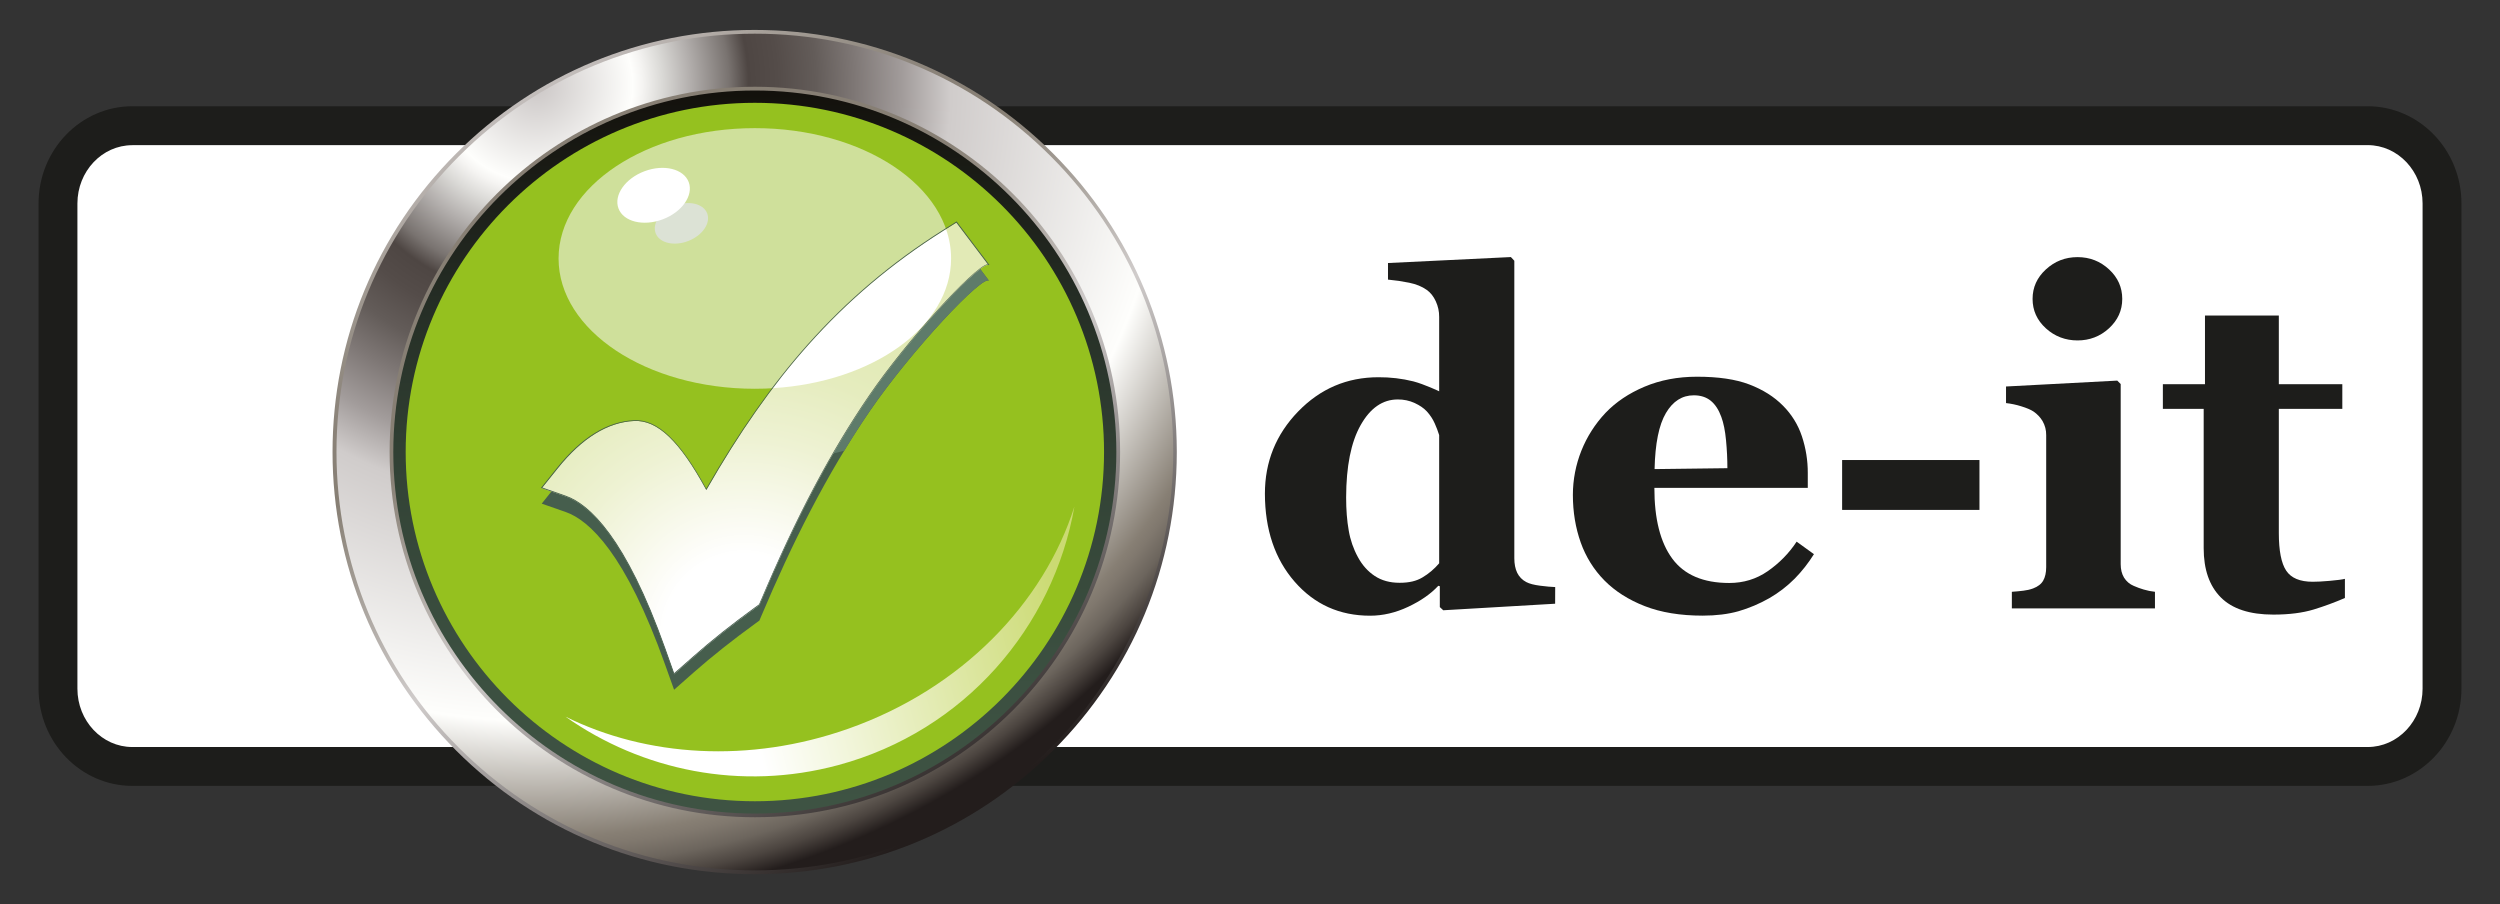 <?xml version="1.0" encoding="UTF-8"?> <!-- Generator: Adobe Illustrator 23.0.3, SVG Export Plug-In . SVG Version: 6.00 Build 0) --> <svg xmlns="http://www.w3.org/2000/svg" xmlns:xlink="http://www.w3.org/1999/xlink" version="1.1" id="Laag_1" x="0px" y="0px" viewBox="0 0 3859 1395.6" style="enable-background:new 0 0 3859 1395.6;" xml:space="preserve"><rect x="0" y="0" width="3859" height="1395.6" fill="#333333" stroke="none"/> <style type="text/css"> .st0{fill:#FFFFFF;} .st1{fill:#1D1D1B;} .st2{fill:#95C11F;} .st3{clip-path:url(#SVGID_2_);} .st4{fill:url(#SVGID_3_);} .st5{clip-path:url(#SVGID_5_);} .st6{fill:url(#SVGID_6_);} .st7{clip-path:url(#SVGID_8_);} .st8{fill:url(#SVGID_9_);} .st9{clip-path:url(#SVGID_11_);} .st10{fill:url(#SVGID_12_);} .st11{clip-path:url(#SVGID_14_);} .st12{fill:url(#SVGID_15_);} .st13{fill:#CFE09B;} .st14{fill:#DCE2D5;} .st15{fill:#465E4D;} .st16{fill:#5E7B6A;} .st17{clip-path:url(#SVGID_17_);} .st18{fill:url(#SVGID_18_);} </style> <title>DE-IT</title> <g> <g> <path class="st0" d="M3769.5,1063.1c0,66.2-51.4,120-114.8,120H204.3c-63.4,0-114.8-53.8-114.8-120V314c0-66.3,51.4-120,114.8-120 h3450.4c63.4,0,114.8,53.7,114.8,120V1063.1z"></path> <path class="st1" d="M3654.7,1213.1H204.3c-79.8,0-144.8-67.3-144.8-150V314c0-82.7,65-150,144.8-150h3450.4 c79.8,0,144.8,67.3,144.8,150v749C3799.5,1145.8,3734.5,1213.1,3654.7,1213.1z M204.3,224.1c-46.8,0-84.8,40.4-84.8,90v749 c0,49.6,38,90,84.8,90h3450.4c46.8,0,84.8-40.4,84.8-90V314c0-49.6-38-90-84.8-90H204.3z"></path> </g> <path class="st2" d="M1740,697.7c0,317.5-257.3,575-574.8,575s-574.9-257.5-574.9-575s257.4-574.8,574.9-574.8 S1740,380.2,1740,697.7"></path> <g> <defs> <path id="SVGID_1_" d="M1309.6,1124.8c-153.7,54.3-312.1,43.1-436.6-18.5c118,83.1,270.7,115.2,420.9,74.7 c194.9-52.6,331.9-212.8,364.6-399.2l0,0C1611.3,930.7,1484.8,1062.9,1309.6,1124.8"></path> </defs> <clipPath id="SVGID_2_"> <use xlink:href="#SVGID_1_" style="overflow:visible;"></use> </clipPath> <g class="st3"> <linearGradient id="SVGID_3_" gradientUnits="userSpaceOnUse" x1="-2566.836" y1="1367.563" x2="-2565.836" y2="1367.563" gradientTransform="matrix(813.864 -219.597 219.597 813.864 1789612.125 -1675573.125)"> <stop offset="0" style="stop-color:#FFFFFF"></stop> <stop offset="0.33" style="stop-color:#FFFFFF"></stop> <stop offset="0.94" style="stop-color:#CBDA72"></stop> <stop offset="1" style="stop-color:#CBDA72"></stop> </linearGradient> <polygon class="st4" points="762.5,811.6 1605.3,584.1 1769.2,1191.5 926.4,1418.9 "></polygon> </g> </g> <g> <defs> <path id="SVGID_4_" d="M626.2,697.7c0-297.2,241.8-539,539-539s539,241.8,539,539s-241.8,539.1-539,539.1S626.2,995,626.2,697.7 M1164.1,87.1c-336.3,0.5-609.7,274.3-609.7,610.7c0,342.8,284.5,621.2,630,610.5c315.5-9.7,583.1-278.7,591.3-594.3 c8.9-344.2-267.8-626.4-609.5-626.9H1164.1z"></path> </defs> <clipPath id="SVGID_5_"> <use xlink:href="#SVGID_4_" style="overflow:visible;"></use> </clipPath> <g class="st5"> <linearGradient id="SVGID_6_" gradientUnits="userSpaceOnUse" x1="-2570.051" y1="1367.728" x2="-2569.051" y2="1367.728" gradientTransform="matrix(0 -1119.58 1119.58 0 -1530115.25 -2876120)"> <stop offset="0" style="stop-color:#3E5343"></stop> <stop offset="1.000000e-02" style="stop-color:#3E5343"></stop> <stop offset="0.23" style="stop-color:#3B4F40"></stop> <stop offset="0.47" style="stop-color:#334336"></stop> <stop offset="0.7" style="stop-color:#262F26"></stop> <stop offset="0.79" style="stop-color:#20251E"></stop> <stop offset="1" style="stop-color:#13110C"></stop> </linearGradient> <rect x="554.5" y="87.1" class="st6" width="1222" height="1222"></rect> </g> </g> <g> <defs> <path id="SVGID_7_" d="M604.3,697.7c0-309.2,251.6-560.9,560.9-560.9S1726,388.5,1726,697.7s-251.5,561-560.8,561 S604.3,1007,604.3,697.7 M706.5,239.1c-122.5,122.5-190,285.4-190,458.6s67.5,336.2,190,458.7s285.4,190,458.7,190 s336.1-67.4,458.7-190s189.9-285.4,189.9-458.7s-67.4-336.1-189.9-458.6s-285.5-190-458.7-190S829.1,116.5,706.5,239.1"></path> </defs> <clipPath id="SVGID_8_"> <use xlink:href="#SVGID_7_" style="overflow:visible;"></use> </clipPath> <g class="st7"> <radialGradient id="SVGID_9_" cx="-2567.58" cy="1366.405" r="1" gradientTransform="matrix(1481.15 0 0 1481.15 3803818 -2023707.5)" gradientUnits="userSpaceOnUse"> <stop offset="0" style="stop-color:#D0CCCB"></stop> <stop offset="1.000000e-02" style="stop-color:#D0CCCB"></stop> <stop offset="0.1" style="stop-color:#FEFEFC"></stop> <stop offset="0.11" style="stop-color:#F5F4F2"></stop> <stop offset="0.13" style="stop-color:#DBDAD7"></stop> <stop offset="0.16" style="stop-color:#B2AEAC"></stop> <stop offset="0.2" style="stop-color:#797370"></stop> <stop offset="0.22" style="stop-color:#4E4643"></stop> <stop offset="0.25" style="stop-color:#544C49"></stop> <stop offset="0.29" style="stop-color:#635C59"></stop> <stop offset="0.33" style="stop-color:#7E7775"></stop> <stop offset="0.38" style="stop-color:#A29C9B"></stop> <stop offset="0.43" style="stop-color:#D0CCCB"></stop> <stop offset="0.66" style="stop-color:#FEFEFC"></stop> <stop offset="0.78" style="stop-color:#877F74"></stop> <stop offset="0.79" style="stop-color:#80786E"></stop> <stop offset="0.81" style="stop-color:#6C655D"></stop> <stop offset="0.83" style="stop-color:#4C4540"></stop> <stop offset="0.85" style="stop-color:#231D1C"></stop> <stop offset="1" style="stop-color:#231D1C"></stop> </radialGradient> <rect x="516.5" y="49.1" class="st8" width="1297" height="1297"></rect> </g> </g> <g> <defs> <path id="SVGID_10_" d="M607.1,697.7c0-307.7,250.3-558,558.1-558s558,250.3,558,558s-250.3,558.1-558,558.1 S607.1,1005.4,607.1,697.7 M601.4,697.7c0,310.9,252.9,563.8,563.8,563.8s563.8-252.9,563.8-563.8s-253-563.8-563.8-563.8 S601.3,386.9,601.4,697.7"></path> </defs> <clipPath id="SVGID_11_"> <use xlink:href="#SVGID_10_" style="overflow:visible;"></use> </clipPath> <g class="st9"> <linearGradient id="SVGID_12_" gradientUnits="userSpaceOnUse" x1="-2570.623" y1="1366.734" x2="-2569.623" y2="1366.734" gradientTransform="matrix(-696.677 -1173.337 1173.337 -696.677 -3393033 -2062773.25)"> <stop offset="0" style="stop-color:#231D1C"></stop> <stop offset="0.42" style="stop-color:#D0CCCB"></stop> <stop offset="0.66" style="stop-color:#877F74"></stop> <stop offset="1" style="stop-color:#877F74"></stop> <stop offset="1" style="stop-color:#877F74"></stop> </linearGradient> <polygon class="st10" points="106.3,428.2 1435.1,-360.8 2224.1,968 895.3,1757 "></polygon> </g> </g> <g> <defs> <path id="SVGID_13_" d="M708.5,1154.4c-122-121.9-189.1-284.1-189.1-456.7s67.1-334.6,189.1-456.6S992.7,52,1165.2,52 s334.6,67.1,456.6,189.1S1811,525.2,1811,697.7s-67.2,334.8-189.2,456.7s-284.1,189.1-456.6,189.1S830.5,1276.4,708.5,1154.4 M704.1,237c-123,123.1-190.8,286.7-190.8,460.7s67.8,337.7,190.8,460.8s286.7,190.9,460.8,190.9s337.6-67.9,460.7-190.9 s190.6-286.1,190.9-459.7v-2.2c-0.3-173.6-68.1-336.8-190.9-459.6S1338.9,46.2,1164.9,46.2S827.2,114,704.1,237"></path> </defs> <clipPath id="SVGID_14_"> <use xlink:href="#SVGID_13_" style="overflow:visible;"></use> </clipPath> <g class="st11"> <linearGradient id="SVGID_15_" gradientUnits="userSpaceOnUse" x1="-2570.623" y1="1366.723" x2="-2569.623" y2="1366.723" gradientTransform="matrix(-696.697 -1173.372 1173.372 -696.697 -3393120.5 -2062844.625)"> <stop offset="0" style="stop-color:#231D1C"></stop> <stop offset="0.42" style="stop-color:#D0CCCB"></stop> <stop offset="0.66" style="stop-color:#877F74"></stop> <stop offset="0.73" style="stop-color:#8A8278"></stop> <stop offset="0.8" style="stop-color:#948D84"></stop> <stop offset="0.87" style="stop-color:#A59E97"></stop> <stop offset="0.93" style="stop-color:#BCB6B3"></stop> <stop offset="0.98" style="stop-color:#D0CCCB"></stop> <stop offset="1" style="stop-color:#D0CCCB"></stop> </linearGradient> <polygon class="st12" points="-58.6,386.3 1477.1,-525.6 2388.9,1010.1 853.2,1921.9 "></polygon> </g> </g> <path class="st13" d="M1468.1,399c0,111.1-135.6,201.1-302.9,201.1s-303-90-303-201.1s135.7-201.2,303-201.2 S1468.1,287.9,1468.1,399"></path> <path class="st14" d="M1091.6,329.3c5.8,15.1-7.3,34.2-29.2,42.7s-44.5,3.2-50.3-11.9s7.2-34.1,29.2-42.6 C1063.3,309,1085.7,314.3,1091.6,329.3"></path> <path class="st0" d="M1063.1,281.1c7.7,20.5-10.3,46.3-40.2,57.5c-29.9,11.2-60.5,3.7-68.2-16.8s10.3-46.3,40.2-57.5 C1024.8,253.1,1055.3,260.6,1063.1,281.1"></path> <path class="st15" d="M1510.9,412.5l-18.9-25l-15.4-20.3l-21.6,13.6c-162.8,103-269.7,233.2-364.6,399 c-41.2-75.3-75.5-107.7-111.4-106.1c-41.2,1.9-81,26.5-118.4,73.1l-24.4,30.6l36.9,12.9c36.4,12.7,92.5,64,153.6,235.8l13.8,38.6 l30.7-27.1c27.5-24.2,59.4-49.5,94.8-75.2l6.2-4.5l3-7.1c46.4-109.8,100-218,167.5-316.5c63.7-93,175.5-212.1,184.1-200.7 L1510.9,412.5z"></path> <path class="st16" d="M1510.9,412.5l-18.9-25l-15.4-20.3l-21.6,13.6c-140.1,88.6-238.8,197.5-324.1,331.8 c11.3,0.7,22.7,1.2,34.3,1.2c46.6,0.1,93.1-6,138.1-18.1c12.6-20.8,25.7-41.4,39.4-61.4c63.7-93,175.5-212.1,184.1-200.7 L1510.9,412.5z M967.3,675.1c20.9,8.8,42.4,16.1,64.3,21.8c-17.8-16.5-35-24-52.6-23.2C975,674,971.1,674.4,967.3,675.1"></path> <g> <defs> <path id="SVGID_16_" d="M1455,356.9c-162.8,102.9-269.7,233.2-364.6,399c-41.2-75.4-75.5-107.7-111.4-106.1 c-41.2,1.9-81,26.5-118.4,73.1l-24.4,30.6l36.9,12.9c36.4,12.7,92.5,64,153.6,235.8l13.8,38.6l30.7-27.1 c27.5-24.2,59.4-49.6,94.8-75.2l6.2-4.5l3-7.1c46.4-109.8,100-218.1,167.5-316.5c63.7-93,175.5-212.1,184.1-200.7l-15.9-21.1 l-18.9-25l-15.4-20.3L1455,356.9"></path> </defs> <clipPath id="SVGID_17_"> <use xlink:href="#SVGID_16_" style="overflow:visible;"></use> </clipPath> <g class="st17"> <radialGradient id="SVGID_18_" cx="-2565.24" cy="1367.493" r="1.001" gradientTransform="matrix(586.46 0 0 586.46 1505570.625 -800995.875)" gradientUnits="userSpaceOnUse"> <stop offset="0" style="stop-color:#FFFFFF"></stop> <stop offset="0.21" style="stop-color:#FFFFFF"></stop> <stop offset="0.27" style="stop-color:#FCFCF6"></stop> <stop offset="0.51" style="stop-color:#EEF2D3"></stop> <stop offset="0.7" style="stop-color:#E5ECBE"></stop> <stop offset="0.83" style="stop-color:#E2EAB6"></stop> <stop offset="1" style="stop-color:#E2EAB6"></stop> </radialGradient> <rect x="835.5" y="343.1" class="st18" width="691" height="698"></rect> </g> </g> <path class="st0" d="M1192.9,599.2c154.4-9.3,275.2-95.4,275.2-200.2c0-15.5-2.7-30.8-7.8-45.4l-5.3,3.3 C1347.4,424.9,1264.3,505,1192.9,599.2"></path> <path class="st15" d="M1511.1,387.5l-18.8-24.9l-15.4-20.4l-0.3-0.4l-0.5,0.3l-21.6,13.6c-78.7,49.8-146.7,107.4-207.9,176.1 c-54.9,61.7-106.3,134.8-157,223.3h1.1c-41.1-75.2-75.6-108.1-111.9-106.5c-41.4,1.9-81.3,26.6-118.8,73.3l-24.5,30.6l-0.5,0.7 l0.8,0.2l36.9,13c36.2,12.7,92.2,63.8,153.3,235.5l13.7,38.6l0.3,0.8l0.7-0.6l30.7-27c27.5-24.3,59.4-49.6,94.7-75.2l6.3-4.5h0.1 v-0.3l3-7.3v0.2c54.3-128.5,107.5-229.1,167.4-316.6s164.8-200.9,181.8-201.3c0.5,0,1,0.2,1.3,0.5l1-0.7L1511.1,387.5z M1527.1,408.9c-0.6-0.7-1.5-1.1-2.4-1c-9.9,0.3-45.3,35.2-75.1,67.9c-39.7,43.3-79.9,93.4-107.5,133.7 c-60,87.5-113.1,188-167.4,316.5h-0.1l0,0l-3,7.1l0.2-0.3l-6.3,4.5c-35.4,25.7-67.3,51-94.8,75.3l-30.7,27l0.9,0.3l-13.7-38.6 c-61.1-172-117.3-223.3-153.8-236.1l-36.9-12.9l0.2,0.9l24.5-30.5c37.3-46.5,76.9-71,117.8-72.9c35.9-1.6,70,31,110.7,105.7 l0.6,0.9l0.5-0.9c50.6-88.5,101.8-161.3,156.7-222.9c61.1-68.6,129-126,207.6-175.7h-0.1l21.6-13.6l-0.8-0.2l15.4,20.4l18.9,25 l15.9,21L1527.1,408.9z"></path> <path class="st1" d="M2400.5,931.9L2227.8,942l-5.3-4.9v-32.2l-2.3-0.7c-11.5,12.4-26.9,23.2-46.4,32.4s-39.1,13.8-58.9,13.8 c-47.2,0-86-17.5-116.5-52.5s-45.8-80.3-45.9-135.9c0-49.3,17.1-91.5,51.3-126.8c34.2-35.3,75.5-52.9,124-52.9 c18.2-0.1,36.3,2,53.9,6.4c16.8,4.4,39.8,15.3,39.8,15.3V489.3c0.1-8.4-1.7-16.6-5.2-24.2c-3.5-7.6-8.1-13.5-14.1-17.7 c-7.2-5.1-16.2-8.8-27-11c-10.8-2.2-21.7-3.8-32.7-4.8v-25.6l189.7-9.2l5.3,5.7v459.2c0,8.9,1.5,16.3,4.4,22.4 c3,6.2,7.9,11.2,14.1,14.4c4.9,2.6,12,4.4,21.4,5.6c9.4,1.2,17.1,1.9,23.2,2.1L2400.5,931.9z M2221.5,869.5V671.6 c-1.9-6.1-4.2-12.1-6.8-17.9c-3-6.8-7.1-13-12.1-18.5c-4.6-5-10.8-9.3-18.7-13c-8.2-3.8-17.2-5.7-26.3-5.6 c-23.3,0-42.4,13.2-57.3,39.6s-22.3,63.6-22.4,111.7c0,18.9,1.3,35.9,4,51c2.4,14.4,7.2,28.3,14.2,41.1c6.7,12.4,15.4,22.1,26,29.1 s23.3,10.5,38.3,10.5s25.9-2.7,35.2-8.2C2205.4,885.6,2214.1,878.2,2221.5,869.5z"></path> <path class="st1" d="M2800,855.4c-8.5,13.6-18.4,26.3-29.6,37.7c-11.7,11.8-25,22-39.4,30.3c-15,8.5-30.9,15.3-47.5,20.1 c-16,4.5-34.4,6.8-55.2,6.8c-34.6,0-64.4-4.9-89.5-14.7c-25.1-9.8-45.8-23-62.2-39.6c-16.4-16.6-28.8-36.6-36.6-58.6 c-8-22.6-12.1-47-12.1-73.4c0-47.2,18.1-92.5,50.5-126.8c15.9-16.6,35.9-30.1,60.1-40.3s51.2-15.4,81.1-15.4 c32.6,0,59.5,3.9,80.5,11.9s38.4,18.9,52.2,32.9c13.2,13.2,23.2,29.3,29.1,47.1c6.1,18.3,9.2,37.6,9.1,56.9v22.8h-236.8 c0,47.9,9.2,84.3,27.7,109.3c18.5,25,47.8,37.5,87.9,37.5c21.9,0,41.7-6,59.2-18.1c17.7-12.2,33-27.7,44.8-45.7L2800,855.4z M2666.4,722.7c0-14-0.7-28.4-2.1-43.1s-3.8-26.7-7.3-36.1c-4-11-9.4-19.3-16.3-24.9s-15.6-8.4-26.1-8.4c-18,0-32.3,9.1-43.1,27.4 s-16.6,47-17.5,86.5L2666.4,722.7z"></path> <path class="st1" d="M3055.5,787.1h-212v-77h212V787.1z"></path> <path class="st1" d="M3326.5,939.1h-221v-25.6c6.1-0.4,12-1,17.8-1.7c5.1-0.6,10.2-1.7,15-3.5c7.4-2.8,12.6-6.8,15.6-12.1 s4.6-12.2,4.6-20.8V671.6c0.1-7.6-1.8-15-5.6-21.6c-3.5-5.9-8.3-10.9-14-14.8c-4.2-2.8-10.6-5.5-19.1-8.1c-7.6-2.4-15.4-4-23.3-4.9 v-25.6l171.7-9.1l5.3,5.3v278c0,8.2,1.7,15.1,5.2,20.9c3.6,5.7,8.8,10.2,15,12.7c5,2.2,10.1,4.1,15.3,5.6 c5.7,1.7,11.5,2.9,17.4,3.5V939.1z M3275.9,461.4c0,17.8-6.9,32.9-20.5,45.4c-13.6,12.5-29.9,18.7-48.5,18.7s-35.2-6.2-48.9-18.7 c-13.7-12.5-20.5-27.6-20.5-45.4s6.8-32.9,20.5-45.5s29.9-19,48.9-19s35.1,6.4,48.7,19S3275.9,443.7,3275.9,461.4z"></path> <path class="st1" d="M3619.5,923.1c-15.7,6.8-31.7,12.7-48,17.7c-17.1,5.2-37.9,7.9-62.4,7.9c-36.4,0-63.5-8.9-81.1-26.6 c-17.6-17.7-26.4-43.1-26.4-75.9V631.1h-63v-38h65v-106h114v106h98v38h-98v191.7c0,27.3,3.8,46.7,11.4,58.1 c7.6,11.4,21.2,17.1,40.9,17.1c6.3,0,15.1-0.4,26.2-1.4c11.2-1,19-2,23.5-3.1V923.1z"></path> </g> </svg> 
